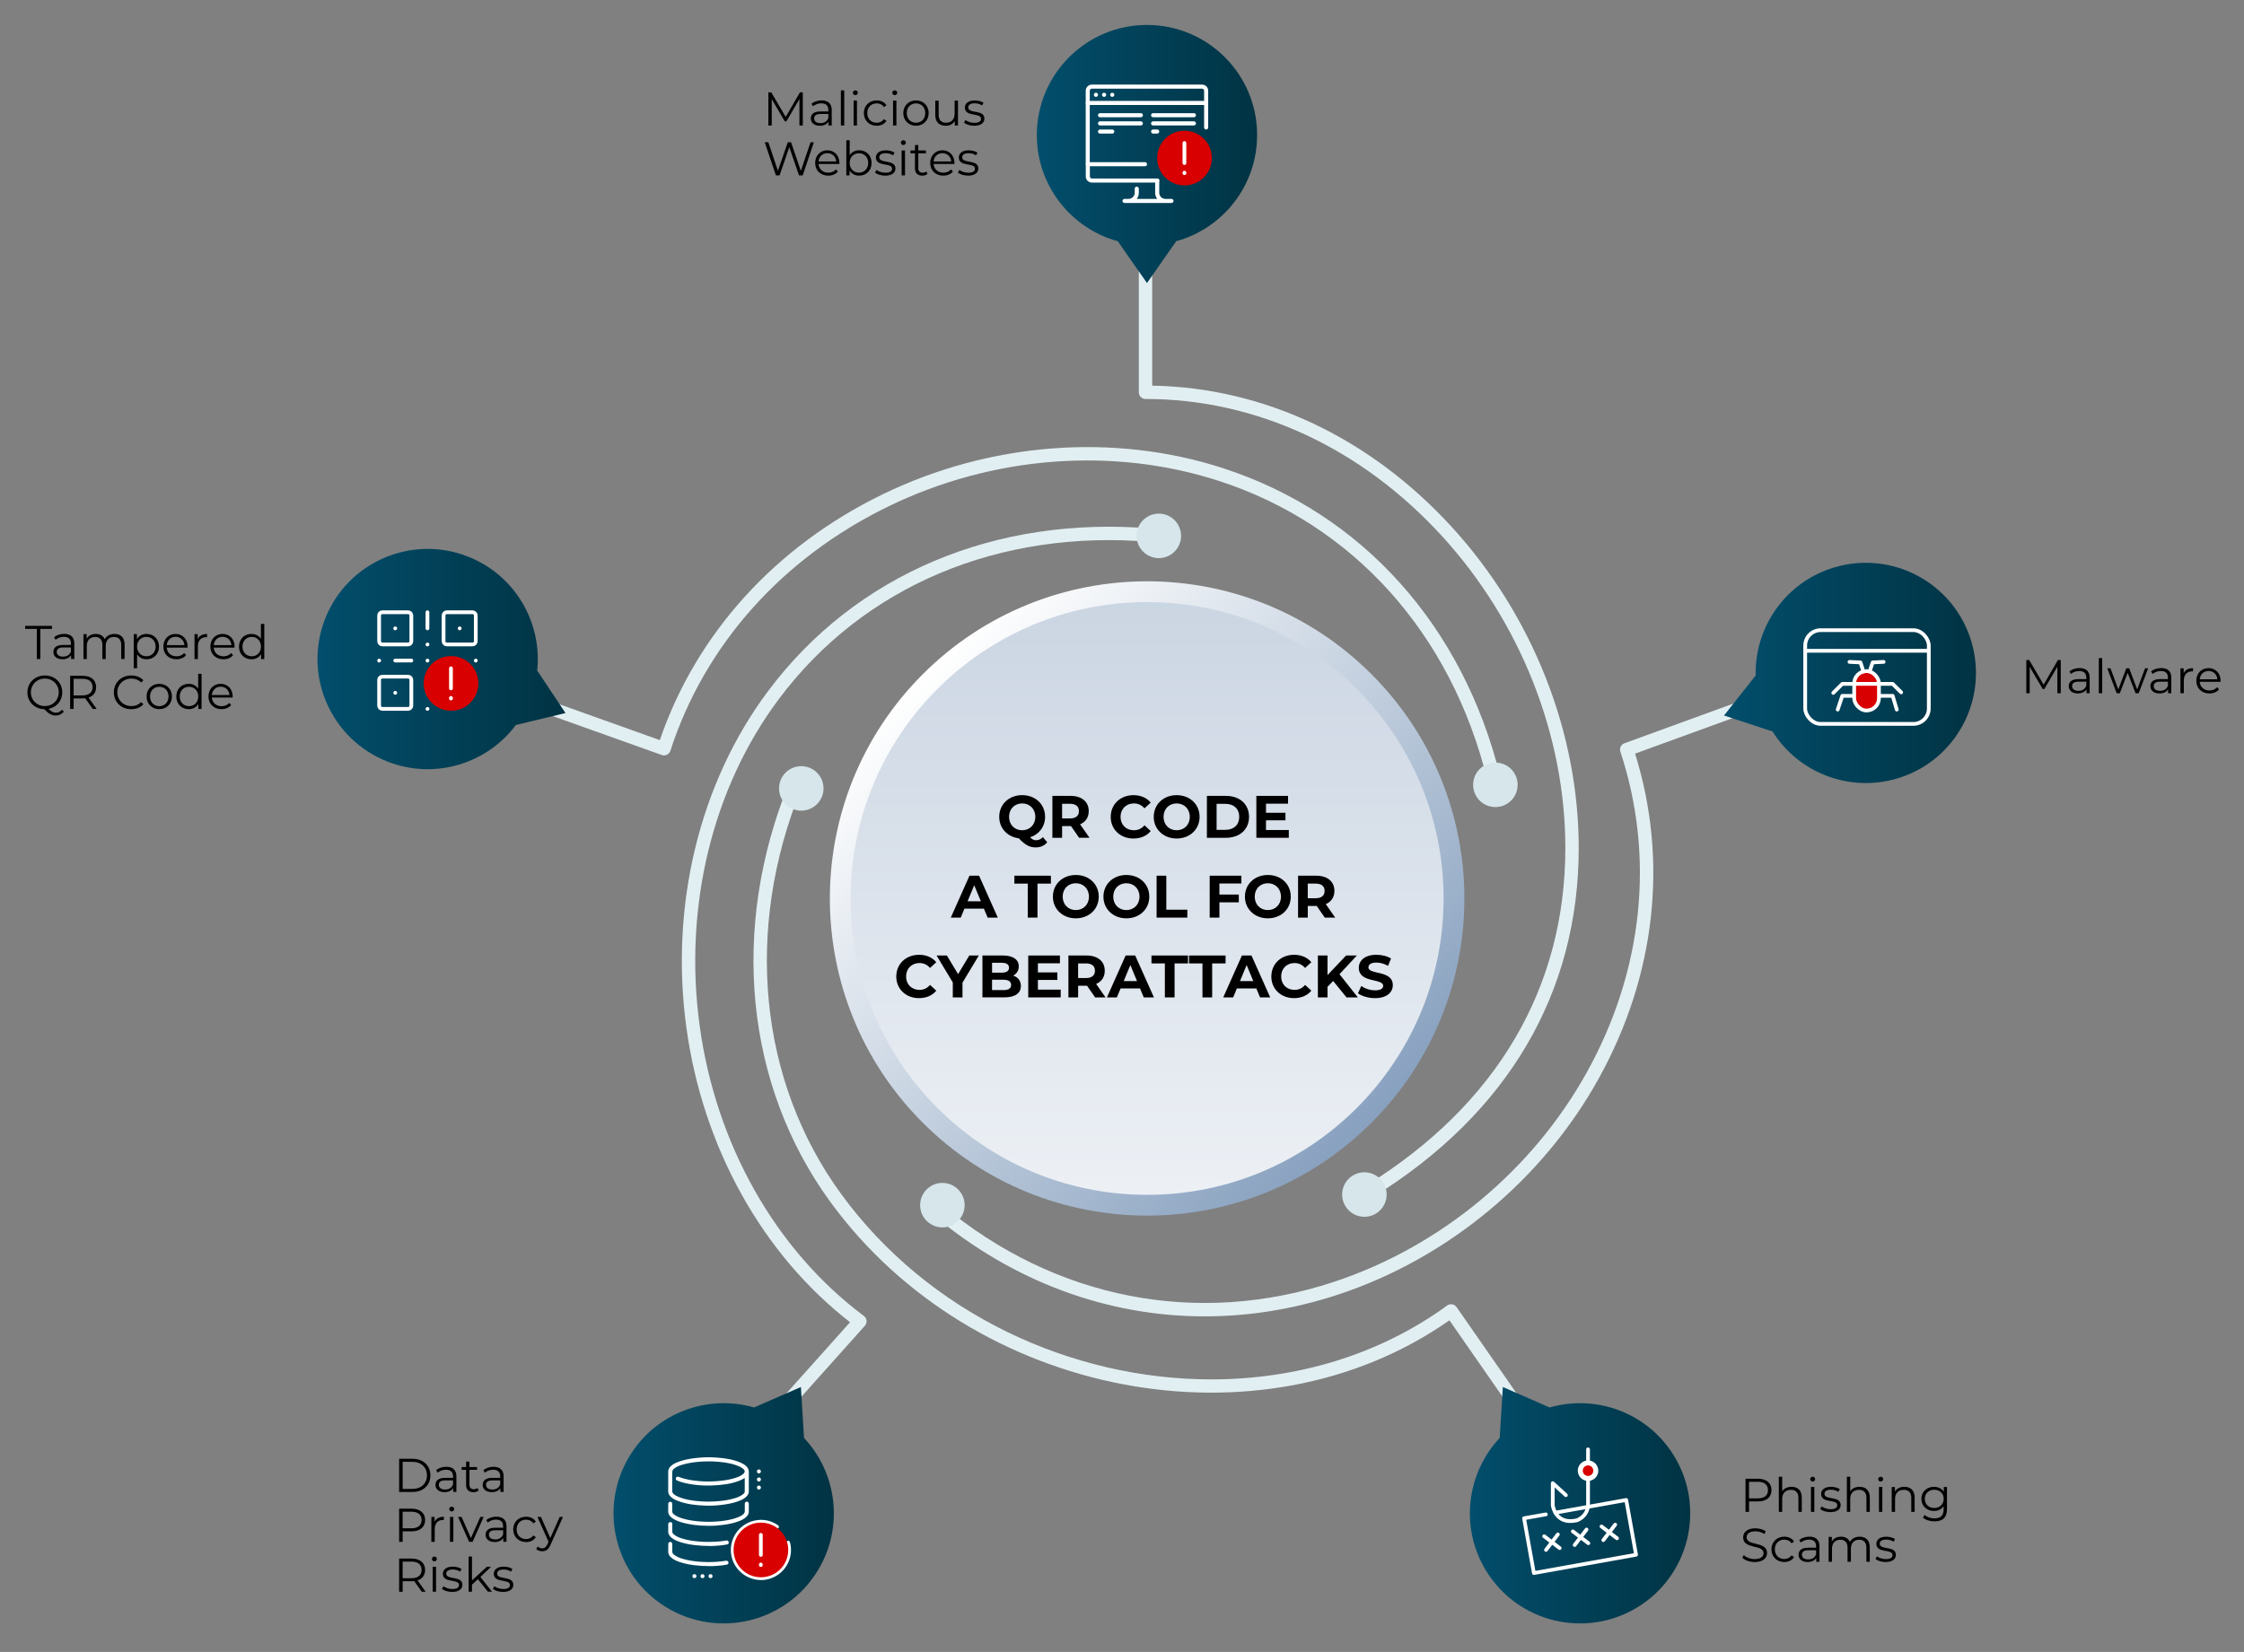 <?xml version="1.0" encoding="UTF-8"?>
<svg xmlns="http://www.w3.org/2000/svg" xmlns:xlink="http://www.w3.org/1999/xlink" id="Layer_1" data-name="Layer 1" viewBox="0 0 899.44 662.33">
  <rect x="0" y="0" width="899.44" height="662.33" fill="#808080" stroke="none"/>
  <defs>
    <style>
      .cls-1 {
        fill: url(#linear-gradient-2);
      }

      .cls-2 {
        fill: #fff;
      }

      .cls-3 {
        fill: none;
      }

      .cls-3, .cls-4, .cls-5 {
        stroke: #fff;
      }

      .cls-3, .cls-5 {
        stroke-linecap: round;
        stroke-linejoin: round;
        stroke-width: 1.5px;
      }

      .cls-6 {
        fill: url(#linear-gradient-6);
      }

      .cls-4 {
        stroke-miterlimit: 10;
        stroke-width: 2px;
      }

      .cls-4, .cls-5, .cls-7 {
        fill: #d80000;
      }

      .cls-8 {
        fill: #d6e6ea;
      }

      .cls-9 {
        fill: url(#linear-gradient-5);
      }

      .cls-10 {
        fill: #e2eff2;
      }

      .cls-11 {
        fill: url(#linear-gradient-7);
      }

      .cls-12 {
        fill: url(#linear-gradient-3);
      }

      .cls-13 {
        fill: url(#linear-gradient);
      }

      .cls-14 {
        fill: url(#linear-gradient-4);
      }
    </style>
    <linearGradient id="linear-gradient" x1="10642.5" y1="-3996.62" x2="10896.83" y2="-3996.62" gradientTransform="translate(10901.03 5149.44) rotate(-135)" gradientUnits="userSpaceOnUse">
      <stop offset="0" stop-color="#88a1bf"></stop>
      <stop offset="1" stop-color="#fff"></stop>
    </linearGradient>
    <linearGradient id="linear-gradient-2" x1="459.79" y1="219.44" x2="459.79" y2="611.49" gradientUnits="userSpaceOnUse">
      <stop offset="0" stop-color="#c8d3e1"></stop>
      <stop offset="1" stop-color="#fff"></stop>
    </linearGradient>
    <linearGradient id="linear-gradient-3" x1="691.02" y1="269.81" x2="792.01" y2="269.81" gradientUnits="userSpaceOnUse">
      <stop offset="0" stop-color="#024e6c"></stop>
      <stop offset="1" stop-color="#013343"></stop>
    </linearGradient>
    <linearGradient id="linear-gradient-4" x1="127.25" y1="264.23" x2="226.66" y2="264.23" xlink:href="#linear-gradient-3"></linearGradient>
    <linearGradient id="linear-gradient-5" x1="589.16" y1="603.49" x2="677.47" y2="603.49" xlink:href="#linear-gradient-3"></linearGradient>
    <linearGradient id="linear-gradient-6" x1="245.91" y1="603.49" x2="334.22" y2="603.49" xlink:href="#linear-gradient-3"></linearGradient>
    <linearGradient id="linear-gradient-7" x1="415.58" y1="61.74" x2="503.88" y2="61.74" xlink:href="#linear-gradient-3"></linearGradient>
  </defs>
  <g>
    <g>
      <path class="cls-10" d="m482.9,527.78c-38.88,0-76.71-13.81-108.62-40.48-1.14-.95-1.29-2.64-.34-3.77.95-1.14,2.64-1.29,3.77-.34,45.02,37.64,102.23,48.85,156.96,30.76,42.68-14.1,79.67-44.8,101.48-84.23,22.5-40.67,27.24-86.26,13.33-128.36-.45-1.38.27-2.86,1.63-3.36l76.36-27.81c1.39-.5,2.93.21,3.44,1.6.51,1.39-.21,2.93-1.6,3.44l-73.94,26.93c13.4,42.84,8.27,88.96-14.52,130.16-22.46,40.59-60.54,72.2-104.49,86.72-17.72,5.86-35.71,8.74-53.47,8.74Z"></path>
      <path class="cls-8" d="m386.65,483.19c0,4.93-4,8.92-8.92,8.92s-8.92-4-8.92-8.92,4-8.92,8.92-8.92,8.92,3.99,8.92,8.92Z"></path>
    </g>
    <g>
      <path class="cls-10" d="m549.16,480.2c-.89,0-1.77-.45-2.28-1.27-.78-1.26-.39-2.91.86-3.69,52.13-32.35,79.68-79.13,79.68-135.27,0-45.06-18-90.6-49.37-124.95-32.44-35.51-74.67-55.06-118.91-55.06-1.48,0-2.68-1.2-2.68-2.68v-76.93c0-1.48,1.2-2.68,2.68-2.68s2.68,1.2,2.68,2.68v74.27c44.79.77,87.38,20.87,120.19,56.79,32.27,35.33,50.77,82.18,50.77,128.56,0,58.1-28.43,106.45-82.22,139.83-.44.27-.93.4-1.41.4Z"></path>
      <path class="cls-8" d="m555.79,478.61c.18,4.93-3.67,9.06-8.59,9.24-4.92.18-9.06-3.66-9.24-8.59-.18-4.93,3.66-9.06,8.59-9.24,4.92-.18,9.06,3.66,9.24,8.59Z"></path>
    </g>
    <g>
      <path class="cls-10" d="m598.73,314.74c-1.2,0-2.3-.82-2.6-2.04-14.49-58.74-53.73-102.44-107.65-119.91-42.45-13.75-90.69-10.03-132.35,10.23-42.62,20.72-73.67,55.52-87.43,97.99-.22.69-.72,1.26-1.37,1.58-.65.32-1.4.37-2.09.12l-76.52-27.33c-1.39-.5-2.12-2.03-1.62-3.43.5-1.4,2.03-2.12,3.43-1.62l73.94,26.41c14.63-42.68,46.25-77.61,89.31-98.54,42.9-20.85,92.59-24.69,136.35-10.51,55.72,18.05,96.26,63.15,111.2,123.73.35,1.44-.52,2.89-1.96,3.25-.22.05-.43.08-.64.08Z"></path>
      <path class="cls-8" d="m608.3,314.66c0,4.93-3.99,8.92-8.92,8.92s-8.92-3.99-8.92-8.92,3.99-8.92,8.92-8.92,8.92,4,8.92,8.92Z"></path>
    </g>
    <g>
      <path class="cls-10" d="m291.61,591.75c-.64,0-1.27-.22-1.79-.68-1.1-.99-1.2-2.68-.21-3.79l51.11-57.15c-35.25-27.38-59.11-70.33-65.63-118.33-6.63-48.85,5.29-97.93,32.72-134.65,35-46.87,91.21-70.63,154.22-65.2,1.48.13,2.57,1.43,2.44,2.9-.13,1.48-1.44,2.54-2.9,2.44-61.12-5.27-115.6,17.72-149.46,63.07-26.59,35.61-38.15,83.26-31.7,130.73,6.47,47.64,30.47,90.11,65.86,116.53.6.45.99,1.13,1.06,1.88.08.75-.17,1.49-.67,2.05l-53.05,59.31c-.53.59-1.26.89-2,.89Z"></path>
      <path class="cls-8" d="m473.4,214.85c0,4.93-4,8.92-8.92,8.92s-8.92-4-8.92-8.92,4-8.92,8.92-8.92,8.92,3.99,8.92,8.92Z"></path>
    </g>
    <g>
      <path class="cls-10" d="m625.99,592.12c-.85,0-1.68-.4-2.2-1.15l-42.83-61.61c-75.56,52.99-190.86,31.17-248.18-47.52-34.06-46.76-40.25-109.47-16.57-167.76.56-1.37,2.12-2.03,3.49-1.47,1.37.56,2.03,2.12,1.48,3.49-22.98,56.56-17.02,117.34,15.94,162.58,35.05,48.12,92.41,74.36,148.36,74.37,33.76,0,67.01-9.55,94.56-29.62.58-.42,1.31-.6,2.02-.48.71.12,1.34.52,1.76,1.11l44.38,63.84c.85,1.22.55,2.89-.67,3.73-.47.32-1,.48-1.53.48Z"></path>
      <path class="cls-8" d="m330.09,316.1c0,4.93-4,8.92-8.92,8.92s-8.92-4-8.92-8.92,4-8.92,8.92-8.92,8.92,4,8.92,8.92Z"></path>
    </g>
  </g>
  <g>
    <path class="cls-13" d="m549.71,450.14c-49.66,49.66-130.18,49.66-179.84,0-49.66-49.66-49.66-130.17,0-179.83,49.66-49.66,130.18-49.66,179.84,0,49.66,49.66,49.66,130.18,0,179.84Z"></path>
    <path class="cls-1" d="m340.96,360.22c0-65.62,53.2-118.82,118.83-118.82s118.83,53.2,118.83,118.82-53.2,118.83-118.83,118.83c-65.63,0-118.83-53.2-118.83-118.83Z"></path>
  </g>
  <path class="cls-12" d="m760.55,312.09c23.35-7.02,36.6-31.63,29.58-54.99-7.01-23.35-31.63-36.6-54.98-29.58-19.47,5.85-31.9,23.92-31.44,43.3l-12.69,16.05,19.44,6.4c10.3,16.42,30.63,24.66,50.09,18.81Z"></path>
  <path class="cls-14" d="m155.31,305.34c-22.7-8.89-33.9-34.51-25.01-57.21,8.89-22.7,34.51-33.9,57.21-25,18.93,7.41,29.84,26.44,27.81,45.72l11.34,17.03-19.89,4.8c-11.6,15.53-32.54,22.08-51.46,14.67Z"></path>
  <g>
    <g>
      <path class="cls-3" d="m177.78,264.84v6.46"></path>
      <path class="cls-3" d="m171.33,245.47v6.46"></path>
      <path class="cls-3" d="m184.24,264.84v6.46"></path>
      <path class="cls-3" d="m171.33,277.75h16.92"></path>
      <path class="cls-3" d="m158.41,264.84h6.46"></path>
      <path class="cls-3" d="m158.41,251.95l.02-.02"></path>
      <path class="cls-3" d="m171.33,264.86l.02-.02"></path>
      <path class="cls-3" d="m151.96,264.86l.02-.02"></path>
      <path class="cls-3" d="m171.33,258.41l.02-.02"></path>
      <path class="cls-3" d="m171.33,271.32l.02-.02"></path>
      <path class="cls-3" d="m171.33,284.23l.02-.02"></path>
      <path class="cls-3" d="m190.7,264.86l.02-.02"></path>
      <path class="cls-3" d="m184.24,251.95l.02-.02"></path>
      <path class="cls-3" d="m164.87,246.76v10.33c0,.71-.58,1.29-1.29,1.29h-10.33c-.71,0-1.29-.58-1.29-1.29v-10.33c0-.71.58-1.29,1.29-1.29h10.33c.71,0,1.29.58,1.29,1.29Z"></path>
      <path class="cls-3" d="m190.7,246.76v10.33c0,.71-.58,1.29-1.29,1.29h-10.33c-.71,0-1.29-.58-1.29-1.29v-10.33c0-.71.58-1.29,1.29-1.29h10.33c.71,0,1.29.58,1.29,1.29Z"></path>
      <path class="cls-3" d="m158.41,277.78l.02-.02"></path>
      <path class="cls-3" d="m164.87,272.59v10.33c0,.71-.58,1.29-1.29,1.29h-10.33c-.71,0-1.29-.58-1.29-1.29v-10.33c0-.71.58-1.29,1.29-1.29h10.33c.71,0,1.29.58,1.29,1.29Z"></path>
    </g>
    <g>
      <circle class="cls-7" cx="180.78" cy="274" r="10.96"></circle>
      <g>
        <line class="cls-3" x1="180.75" y1="267.95" x2="180.75" y2="276"></line>
        <line class="cls-3" x1="180.75" y1="279.84" x2="180.75" y2="280.05"></line>
      </g>
    </g>
  </g>
  <path class="cls-9" d="m595.65,629.76c12.71,20.81,39.89,27.37,60.69,14.65,20.81-12.71,27.37-39.89,14.65-60.7-10.6-17.34-31.24-24.77-49.87-19.41l-18.75-8.2-1.26,20.43c-13.27,14.13-16.07,35.89-5.47,53.23Z"></path>
  <path class="cls-6" d="m327.73,629.76c-12.71,20.81-39.89,27.37-60.69,14.65-20.81-12.71-27.36-39.89-14.65-60.7,10.6-17.34,31.24-24.77,49.87-19.41l18.75-8.2,1.26,20.43c13.27,14.13,16.07,35.89,5.47,53.23Z"></path>
  <path class="cls-11" d="m503.88,54.15c0-24.39-19.77-44.15-44.15-44.15s-44.15,19.77-44.15,44.15c0,20.32,13.74,37.43,32.43,42.56l11.72,16.77,11.72-16.77c18.69-5.14,32.42-22.24,32.42-42.56Z"></path>
  <g>
    <path d="m419.74,337.7c-1.1,1.34-2.69,2.06-4.54,2.06-2.5,0-4.25-.91-6.84-3.65-4.61-.58-7.85-4.06-7.85-8.62,0-4.99,3.89-8.69,9.19-8.69s9.19,3.67,9.19,8.69c0,3.94-2.42,7.06-6,8.21.82.86,1.54,1.18,2.38,1.18,1.03,0,1.94-.41,2.74-1.25l1.73,2.06Zm-10.03-4.82c3,0,5.26-2.18,5.26-5.38s-2.26-5.38-5.26-5.38-5.26,2.18-5.26,5.38,2.26,5.38,5.26,5.38Z"></path>
    <path d="m432.53,335.9l-3.24-4.68h-3.58v4.68h-3.89v-16.8h7.27c4.49,0,7.3,2.33,7.3,6.1,0,2.52-1.27,4.37-3.46,5.3l3.77,5.4h-4.18Zm-3.65-13.63h-3.17v5.86h3.17c2.38,0,3.58-1.1,3.58-2.93s-1.2-2.93-3.58-2.93Z"></path>
    <path d="m445.2,327.5c0-5.06,3.89-8.69,9.12-8.69,2.9,0,5.33,1.06,6.91,2.98l-2.5,2.3c-1.13-1.3-2.54-1.97-4.22-1.97-3.14,0-5.38,2.21-5.38,5.38s2.23,5.38,5.38,5.38c1.68,0,3.1-.67,4.22-1.99l2.5,2.3c-1.58,1.94-4.01,3-6.94,3-5.21,0-9.1-3.62-9.1-8.69Z"></path>
    <path d="m462.44,327.5c0-4.99,3.89-8.69,9.19-8.69s9.19,3.67,9.19,8.69-3.91,8.69-9.19,8.69-9.19-3.7-9.19-8.69Zm14.45,0c0-3.19-2.26-5.38-5.26-5.38s-5.26,2.18-5.26,5.38,2.26,5.38,5.26,5.38,5.26-2.18,5.26-5.38Z"></path>
    <path d="m483.75,319.1h7.63c5.5,0,9.26,3.31,9.26,8.4s-3.77,8.4-9.26,8.4h-7.63v-16.8Zm7.44,13.61c3.34,0,5.52-1.99,5.52-5.21s-2.18-5.21-5.52-5.21h-3.55v10.42h3.55Z"></path>
    <path d="m516.58,332.78v3.12h-13.01v-16.8h12.7v3.12h-8.83v3.65h7.8v3.02h-7.8v3.89h9.14Z"></path>
    <path d="m394.37,364.3h-7.8l-1.49,3.6h-3.98l7.49-16.8h3.84l7.51,16.8h-4.08l-1.49-3.6Zm-1.22-2.95l-2.66-6.43-2.66,6.43h5.33Z"></path>
    <path d="m411.96,354.27h-5.38v-3.17h14.64v3.17h-5.38v13.63h-3.89v-13.63Z"></path>
    <path d="m422.02,359.5c0-4.99,3.89-8.69,9.19-8.69s9.19,3.67,9.19,8.69-3.91,8.69-9.19,8.69-9.19-3.7-9.19-8.69Zm14.45,0c0-3.19-2.26-5.38-5.26-5.38s-5.26,2.18-5.26,5.38,2.26,5.38,5.26,5.38,5.26-2.18,5.26-5.38Z"></path>
    <path d="m442.28,359.5c0-4.99,3.89-8.69,9.19-8.69s9.19,3.67,9.19,8.69-3.91,8.69-9.19,8.69-9.19-3.7-9.19-8.69Zm14.45,0c0-3.19-2.26-5.38-5.26-5.38s-5.26,2.18-5.26,5.38,2.26,5.38,5.26,5.38,5.26-2.18,5.26-5.38Z"></path>
    <path d="m463.59,351.1h3.89v13.63h8.42v3.17h-12.31v-16.8Z"></path>
    <path d="m488.76,354.22v4.44h7.78v3.12h-7.78v6.12h-3.89v-16.8h12.7v3.12h-8.81Z"></path>
    <path d="m498.99,359.5c0-4.99,3.89-8.69,9.19-8.69s9.19,3.67,9.19,8.69-3.91,8.69-9.19,8.69-9.19-3.7-9.19-8.69Zm14.45,0c0-3.19-2.26-5.38-5.26-5.38s-5.26,2.18-5.26,5.38,2.26,5.38,5.26,5.38,5.26-2.18,5.26-5.38Z"></path>
    <path d="m531,367.9l-3.24-4.68h-3.58v4.68h-3.89v-16.8h7.27c4.49,0,7.3,2.33,7.3,6.1,0,2.52-1.27,4.37-3.46,5.3l3.77,5.4h-4.18Zm-3.65-13.63h-3.17v5.86h3.17c2.38,0,3.58-1.1,3.58-2.93s-1.2-2.93-3.58-2.93Z"></path>
    <path d="m359.25,391.5c0-5.06,3.89-8.69,9.12-8.69,2.9,0,5.33,1.06,6.91,2.98l-2.5,2.3c-1.13-1.3-2.54-1.97-4.22-1.97-3.14,0-5.38,2.21-5.38,5.38s2.23,5.38,5.38,5.38c1.68,0,3.1-.67,4.22-1.99l2.5,2.3c-1.58,1.95-4.01,3-6.94,3-5.21,0-9.1-3.62-9.1-8.69Z"></path>
    <path d="m385.79,393.95v5.95h-3.89v-6l-6.5-10.8h4.13l4.49,7.46,4.49-7.46h3.82l-6.53,10.85Z"></path>
    <path d="m409.19,395.31c0,2.9-2.3,4.58-6.72,4.58h-8.69v-16.8h8.21c4.2,0,6.36,1.75,6.36,4.37,0,1.68-.86,2.98-2.23,3.7,1.87.6,3.07,2.04,3.07,4.15Zm-11.55-9.29v3.96h3.86c1.9,0,2.93-.67,2.93-1.99s-1.03-1.97-2.93-1.97h-3.86Zm7.63,8.88c0-1.42-1.08-2.09-3.1-2.09h-4.54v4.15h4.54c2.02,0,3.1-.62,3.1-2.06Z"></path>
    <path d="m425.15,396.78v3.12h-13.01v-16.8h12.7v3.12h-8.83v3.65h7.8v3.02h-7.8v3.89h9.14Z"></path>
    <path d="m438.95,399.9l-3.24-4.68h-3.58v4.68h-3.89v-16.8h7.27c4.49,0,7.3,2.33,7.3,6.1,0,2.52-1.27,4.37-3.46,5.3l3.77,5.4h-4.18Zm-3.65-13.63h-3.17v5.86h3.17c2.38,0,3.58-1.1,3.58-2.93s-1.2-2.93-3.58-2.93Z"></path>
    <path d="m456.95,396.3h-7.8l-1.49,3.6h-3.98l7.49-16.8h3.84l7.51,16.8h-4.08l-1.49-3.6Zm-1.22-2.95l-2.66-6.43-2.66,6.43h5.33Z"></path>
    <path d="m466.91,386.27h-5.38v-3.17h14.64v3.17h-5.38v13.63h-3.89v-13.63Z"></path>
    <path d="m481.98,386.27h-5.38v-3.17h14.64v3.17h-5.38v13.63h-3.89v-13.63Z"></path>
    <path d="m503.56,396.3h-7.8l-1.49,3.6h-3.98l7.49-16.8h3.84l7.51,16.8h-4.08l-1.49-3.6Zm-1.22-2.95l-2.66-6.43-2.66,6.43h5.33Z"></path>
    <path d="m509.58,391.5c0-5.06,3.89-8.69,9.12-8.69,2.9,0,5.33,1.06,6.91,2.98l-2.5,2.3c-1.13-1.3-2.54-1.97-4.22-1.97-3.14,0-5.38,2.21-5.38,5.38s2.23,5.38,5.38,5.38c1.68,0,3.1-.67,4.22-1.99l2.5,2.3c-1.58,1.95-4.01,3-6.94,3-5.21,0-9.1-3.62-9.1-8.69Z"></path>
    <path d="m534.35,393.3l-2.26,2.35v4.25h-3.86v-16.8h3.86v7.85l7.44-7.85h4.32l-6.96,7.49,7.37,9.31h-4.54l-5.38-6.6Z"></path>
    <path d="m544.31,398.24l1.32-2.93c1.42,1.03,3.53,1.75,5.54,1.75,2.3,0,3.24-.77,3.24-1.8,0-3.14-9.77-.98-9.77-7.22,0-2.86,2.3-5.23,7.08-5.23,2.11,0,4.27.5,5.83,1.49l-1.2,2.95c-1.56-.89-3.17-1.32-4.66-1.32-2.3,0-3.19.86-3.19,1.92,0,3.1,9.77.96,9.77,7.13,0,2.81-2.33,5.21-7.13,5.21-2.66,0-5.35-.79-6.84-1.94Z"></path>
  </g>
  <g>
    <path d="m14.75,252.15h-4.67v-1.22h10.75v1.22h-4.67v12.08h-1.41v-12.08Z"></path>
    <path d="m29.78,258.04v6.19h-1.29v-1.56c-.61,1.03-1.79,1.65-3.44,1.65-2.26,0-3.65-1.18-3.65-2.91,0-1.54.99-2.83,3.86-2.83h3.17v-.61c0-1.71-.97-2.64-2.83-2.64-1.29,0-2.51.46-3.32,1.18l-.61-1.01c1.01-.85,2.49-1.35,4.07-1.35,2.58,0,4.05,1.29,4.05,3.88Zm-1.35,3.19v-1.63h-3.13c-1.94,0-2.56.76-2.56,1.79,0,1.16.93,1.88,2.53,1.88s2.64-.72,3.17-2.03Z"></path>
    <path d="m49.94,258.44v5.79h-1.35v-5.66c0-2.11-1.06-3.19-2.87-3.19-2.05,0-3.34,1.33-3.34,3.61v5.24h-1.35v-5.66c0-2.11-1.06-3.19-2.89-3.19-2.03,0-3.34,1.33-3.34,3.61v5.24h-1.35v-9.99h1.29v1.82c.7-1.2,1.99-1.9,3.67-1.9s2.94.7,3.55,2.11c.72-1.29,2.15-2.11,3.95-2.11,2.43,0,4.03,1.41,4.03,4.27Z"></path>
    <path d="m63.73,259.24c0,3.04-2.13,5.09-4.98,5.09-1.6,0-2.96-.68-3.8-1.98v5.57h-1.35v-13.68h1.29v1.98c.82-1.33,2.2-2.05,3.86-2.05,2.85,0,4.98,2.05,4.98,5.07Zm-1.35,0c0-2.32-1.61-3.89-3.72-3.89s-3.72,1.58-3.72,3.89,1.6,3.89,3.72,3.89,3.72-1.56,3.72-3.89Z"></path>
    <path d="m75.19,259.66h-8.36c.15,2.09,1.75,3.48,3.93,3.48,1.22,0,2.3-.44,3.06-1.31l.76.87c-.89,1.06-2.28,1.63-3.86,1.63-3.12,0-5.24-2.13-5.24-5.09s2.07-5.07,4.88-5.07,4.84,2.07,4.84,5.07c0,.11-.02.27-.02.42Zm-8.36-1.01h7.09c-.17-1.96-1.6-3.33-3.55-3.33s-3.36,1.37-3.53,3.33Z"></path>
    <path d="m83,254.17v1.31c-.11,0-.23-.02-.32-.02-2.09,0-3.36,1.33-3.36,3.69v5.09h-1.35v-9.99h1.29v1.96c.63-1.33,1.9-2.03,3.74-2.03Z"></path>
    <path d="m94.03,259.66h-8.36c.15,2.09,1.75,3.48,3.93,3.48,1.22,0,2.3-.44,3.06-1.31l.76.87c-.89,1.06-2.28,1.63-3.86,1.63-3.12,0-5.24-2.13-5.24-5.09s2.07-5.07,4.88-5.07,4.84,2.07,4.84,5.07c0,.11-.02.27-.02.42Zm-8.36-1.01h7.09c-.17-1.96-1.6-3.33-3.55-3.33s-3.36,1.37-3.53,3.33Z"></path>
    <path d="m105.93,250.14v14.1h-1.29v-1.98c-.82,1.35-2.2,2.07-3.86,2.07-2.85,0-4.98-2.07-4.98-5.09s2.13-5.07,4.98-5.07c1.6,0,2.96.68,3.8,1.98v-6h1.35Zm-1.33,9.1c0-2.34-1.6-3.89-3.7-3.89s-3.72,1.56-3.72,3.89,1.6,3.89,3.72,3.89,3.7-1.56,3.7-3.89Z"></path>
    <path d="m25.56,285.35c-.82.99-1.94,1.52-3.23,1.52-1.56,0-2.85-.7-4.6-2.53-3.89-.11-6.74-2.96-6.74-6.76s2.96-6.76,6.99-6.76,6.97,2.87,6.97,6.76c0,3.4-2.26,6-5.49,6.63,1.01,1.06,1.94,1.54,2.89,1.54,1.01,0,1.82-.4,2.53-1.22l.68.82Zm-7.58-2.26c3.19,0,5.57-2.36,5.57-5.51s-2.37-5.51-5.57-5.51-5.6,2.36-5.6,5.51,2.39,5.51,5.6,5.51Z"></path>
    <path d="m37.19,284.23l-3.04-4.27c-.34.04-.68.06-1.06.06h-3.57v4.22h-1.41v-13.3h4.98c3.38,0,5.43,1.71,5.43,4.56,0,2.09-1.1,3.55-3.04,4.18l3.25,4.56h-1.54Zm-.08-8.74c0-2.13-1.41-3.34-4.07-3.34h-3.53v6.67h3.53c2.66,0,4.07-1.24,4.07-3.32Z"></path>
    <path d="m45.64,277.58c0-3.89,2.96-6.76,6.97-6.76,1.94,0,3.69.65,4.86,1.94l-.89.89c-1.08-1.1-2.41-1.58-3.93-1.58-3.21,0-5.62,2.36-5.62,5.51s2.41,5.51,5.62,5.51c1.52,0,2.85-.48,3.93-1.6l.89.89c-1.18,1.29-2.93,1.96-4.88,1.96-3.99,0-6.95-2.87-6.95-6.76Z"></path>
    <path d="m58.75,279.24c0-2.96,2.17-5.07,5.09-5.07s5.07,2.11,5.07,5.07-2.15,5.09-5.07,5.09-5.09-2.13-5.09-5.09Zm8.8,0c0-2.34-1.58-3.89-3.7-3.89s-3.72,1.56-3.72,3.89,1.6,3.89,3.72,3.89,3.7-1.56,3.7-3.89Z"></path>
    <path d="m80.79,270.14v14.1h-1.29v-1.98c-.82,1.35-2.2,2.07-3.86,2.07-2.85,0-4.98-2.07-4.98-5.09s2.13-5.07,4.98-5.07c1.6,0,2.96.68,3.8,1.98v-6h1.35Zm-1.33,9.1c0-2.34-1.6-3.89-3.7-3.89s-3.72,1.56-3.72,3.89,1.6,3.89,3.72,3.89,3.7-1.56,3.7-3.89Z"></path>
    <path d="m93.26,279.66h-8.36c.15,2.09,1.75,3.48,3.93,3.48,1.22,0,2.3-.44,3.06-1.31l.76.87c-.89,1.06-2.28,1.63-3.86,1.63-3.12,0-5.24-2.13-5.24-5.09s2.07-5.07,4.88-5.07,4.84,2.07,4.84,5.07c0,.11-.02.27-.02.42Zm-8.36-1.01h7.09c-.17-1.96-1.6-3.33-3.55-3.33s-3.36,1.37-3.53,3.33Z"></path>
  </g>
  <g>
    <path d="m159.98,584.88h5.41c4.26,0,7.12,2.74,7.12,6.65s-2.87,6.65-7.12,6.65h-5.41v-13.3Zm5.34,12.08c3.53,0,5.81-2.24,5.81-5.43s-2.28-5.43-5.81-5.43h-3.93v10.87h3.93Z"></path>
    <path d="m182.93,591.98v6.19h-1.29v-1.56c-.61,1.03-1.79,1.65-3.44,1.65-2.26,0-3.65-1.18-3.65-2.91,0-1.54.99-2.83,3.86-2.83h3.17v-.61c0-1.71-.97-2.64-2.83-2.64-1.29,0-2.51.46-3.32,1.18l-.61-1.01c1.01-.85,2.49-1.35,4.07-1.35,2.58,0,4.05,1.29,4.05,3.88Zm-1.35,3.19v-1.63h-3.13c-1.94,0-2.56.76-2.56,1.79,0,1.16.93,1.88,2.53,1.88s2.64-.72,3.17-2.03Z"></path>
    <path d="m191.86,597.57c-.53.48-1.33.7-2.11.7-1.88,0-2.93-1.06-2.93-2.91v-6.04h-1.79v-1.14h1.79v-2.18h1.35v2.18h3.04v1.14h-3.04v5.96c0,1.18.61,1.82,1.73,1.82.55,0,1.1-.17,1.48-.51l.48.97Z"></path>
    <path d="m201.85,591.98v6.19h-1.29v-1.56c-.61,1.03-1.79,1.65-3.44,1.65-2.26,0-3.65-1.18-3.65-2.91,0-1.54.99-2.83,3.86-2.83h3.17v-.61c0-1.71-.97-2.64-2.83-2.64-1.29,0-2.51.46-3.32,1.18l-.61-1.01c1.01-.85,2.49-1.35,4.07-1.35,2.58,0,4.05,1.29,4.05,3.88Zm-1.35,3.19v-1.63h-3.13c-1.94,0-2.56.76-2.56,1.79,0,1.16.93,1.88,2.53,1.88s2.64-.72,3.17-2.03Z"></path>
    <path d="m170.39,609.44c0,2.83-2.05,4.54-5.43,4.54h-3.57v4.2h-1.41v-13.3h4.98c3.38,0,5.43,1.71,5.43,4.56Zm-1.41,0c0-2.13-1.41-3.34-4.07-3.34h-3.53v6.65h3.53c2.66,0,4.07-1.22,4.07-3.3Z"></path>
    <path d="m177.93,608.11v1.31c-.11,0-.23-.02-.32-.02-2.09,0-3.36,1.33-3.36,3.69v5.09h-1.35v-9.99h1.29v1.96c.63-1.33,1.9-2.03,3.74-2.03Z"></path>
    <path d="m180.06,605.03c0-.51.44-.95.99-.95s.99.42.99.93c0,.55-.42.99-.99.99s-.99-.44-.99-.97Zm.3,3.15h1.35v9.99h-1.35v-9.99Z"></path>
    <path d="m193.87,608.18l-4.45,9.99h-1.39l-4.43-9.99h1.41l3.74,8.51,3.78-8.51h1.33Z"></path>
    <path d="m203.01,611.98v6.19h-1.29v-1.56c-.61,1.03-1.79,1.65-3.44,1.65-2.26,0-3.65-1.18-3.65-2.91,0-1.54.99-2.83,3.86-2.83h3.17v-.61c0-1.71-.97-2.64-2.83-2.64-1.29,0-2.51.46-3.32,1.18l-.61-1.01c1.01-.85,2.49-1.35,4.07-1.35,2.58,0,4.05,1.29,4.05,3.88Zm-1.35,3.19v-1.63h-3.13c-1.94,0-2.56.76-2.56,1.79,0,1.16.93,1.88,2.53,1.88s2.64-.72,3.17-2.03Z"></path>
    <path d="m205.71,613.18c0-2.98,2.17-5.07,5.15-5.07,1.69,0,3.12.67,3.91,1.98l-1.01.68c-.68-1.01-1.75-1.48-2.91-1.48-2.18,0-3.78,1.56-3.78,3.89s1.6,3.89,3.78,3.89c1.16,0,2.22-.46,2.91-1.46l1.01.68c-.8,1.29-2.22,1.98-3.91,1.98-2.98,0-5.15-2.11-5.15-5.09Z"></path>
    <path d="m225.66,608.18l-5,11.19c-.84,1.96-1.9,2.58-3.32,2.58-.93,0-1.82-.3-2.43-.91l.63-1.01c.49.49,1.1.76,1.82.76.89,0,1.5-.42,2.07-1.67l.44-.97-4.46-9.97h1.41l3.76,8.49,3.76-8.49h1.33Z"></path>
    <path d="m169.06,638.18l-3.04-4.27c-.34.04-.68.06-1.06.06h-3.57v4.22h-1.41v-13.3h4.98c3.38,0,5.43,1.71,5.43,4.56,0,2.09-1.1,3.55-3.04,4.18l3.25,4.56h-1.54Zm-.08-8.74c0-2.13-1.41-3.34-4.07-3.34h-3.53v6.67h3.53c2.66,0,4.07-1.24,4.07-3.32Z"></path>
    <path d="m173.13,625.03c0-.51.44-.95.99-.95s.99.42.99.93c0,.55-.42.99-.99.99s-.99-.44-.99-.97Zm.3,3.15h1.35v9.99h-1.35v-9.99Z"></path>
    <path d="m177.15,637.04l.61-1.06c.8.63,2.15,1.12,3.55,1.12,1.9,0,2.68-.65,2.68-1.63,0-2.6-6.48-.55-6.48-4.5,0-1.63,1.41-2.85,3.95-2.85,1.29,0,2.7.36,3.53.93l-.59,1.08c-.87-.61-1.92-.86-2.94-.86-1.8,0-2.6.7-2.6,1.65,0,2.7,6.48.67,6.48,4.5,0,1.73-1.52,2.85-4.12,2.85-1.65,0-3.25-.53-4.07-1.23Z"></path>
    <path d="m191.54,633.16l-2.36,2.17v2.85h-1.35v-14.1h1.35v9.56l5.97-5.45h1.67l-4.27,4.08,4.67,5.91h-1.65l-4.03-5.02Z"></path>
    <path d="m197.56,637.04l.61-1.06c.8.63,2.15,1.12,3.55,1.12,1.9,0,2.68-.65,2.68-1.63,0-2.6-6.48-.55-6.48-4.5,0-1.63,1.41-2.85,3.95-2.85,1.29,0,2.7.36,3.53.93l-.59,1.08c-.87-.61-1.92-.86-2.94-.86-1.8,0-2.6.7-2.6,1.65,0,2.7,6.48.67,6.48,4.5,0,1.73-1.52,2.85-4.12,2.85-1.65,0-3.25-.53-4.07-1.23Z"></path>
  </g>
  <g>
    <path d="m710.05,597.44c0,2.83-2.05,4.54-5.43,4.54h-3.57v4.2h-1.41v-13.3h4.98c3.38,0,5.43,1.71,5.43,4.56Zm-1.41,0c0-2.13-1.41-3.34-4.07-3.34h-3.53v6.65h3.53c2.66,0,4.07-1.22,4.07-3.3Z"></path>
    <path d="m722.19,600.39v5.79h-1.35v-5.66c0-2.11-1.1-3.19-3-3.19-2.15,0-3.5,1.33-3.5,3.61v5.24h-1.35v-14.1h1.35v5.85c.74-1.16,2.05-1.82,3.74-1.82,2.43,0,4.1,1.41,4.1,4.27Z"></path>
    <path d="m725.56,593.03c0-.51.44-.95.99-.95s.99.42.99.93c0,.55-.42.99-.99.99s-.99-.44-.99-.97Zm.3,3.15h1.35v9.99h-1.35v-9.99Z"></path>
    <path d="m729.58,605.04l.61-1.06c.8.63,2.15,1.12,3.55,1.12,1.9,0,2.68-.65,2.68-1.63,0-2.6-6.48-.55-6.48-4.5,0-1.63,1.41-2.85,3.95-2.85,1.29,0,2.7.36,3.53.93l-.59,1.08c-.87-.61-1.92-.86-2.94-.86-1.8,0-2.6.7-2.6,1.65,0,2.7,6.48.67,6.48,4.5,0,1.73-1.52,2.85-4.12,2.85-1.65,0-3.25-.53-4.07-1.23Z"></path>
    <path d="m749.46,600.39v5.79h-1.35v-5.66c0-2.11-1.1-3.19-3-3.19-2.15,0-3.5,1.33-3.5,3.61v5.24h-1.35v-14.1h1.35v5.85c.74-1.16,2.05-1.82,3.74-1.82,2.43,0,4.1,1.41,4.1,4.27Z"></path>
    <path d="m752.82,593.03c0-.51.44-.95.99-.95s.99.42.99.93c0,.55-.42.99-.99.99s-.99-.44-.99-.97Zm.3,3.15h1.35v9.99h-1.35v-9.99Z"></path>
    <path d="m767.43,600.39v5.79h-1.35v-5.66c0-2.11-1.1-3.19-3-3.19-2.15,0-3.5,1.33-3.5,3.61v5.24h-1.35v-9.99h1.29v1.84c.72-1.22,2.07-1.92,3.8-1.92,2.43,0,4.1,1.41,4.1,4.27Z"></path>
    <path d="m780.39,596.19v8.78c0,3.44-1.69,5-5,5-1.82,0-3.61-.55-4.65-1.54l.68-1.03c.95.85,2.39,1.37,3.93,1.37,2.53,0,3.69-1.16,3.69-3.63v-1.27c-.84,1.27-2.26,1.94-3.89,1.94-2.85,0-5.02-2-5.02-4.86s2.17-4.83,5.02-4.83c1.67,0,3.12.68,3.95,1.99v-1.92h1.29Zm-1.31,4.75c0-2.17-1.6-3.65-3.8-3.65s-3.78,1.48-3.78,3.65,1.58,3.67,3.78,3.67,3.8-1.5,3.8-3.67Z"></path>
    <path d="m698.37,624.56l.55-1.08c.95.93,2.64,1.61,4.39,1.61,2.49,0,3.57-1.04,3.57-2.36,0-3.65-8.19-1.41-8.19-6.33,0-1.96,1.52-3.65,4.9-3.65,1.5,0,3.06.44,4.12,1.18l-.47,1.12c-1.14-.74-2.47-1.1-3.65-1.1-2.43,0-3.51,1.08-3.51,2.41,0,3.65,8.19,1.44,8.19,6.29,0,1.96-1.56,3.63-4.96,3.63-1.99,0-3.95-.7-4.94-1.73Z"></path>
    <path d="m710.03,621.18c0-2.98,2.17-5.07,5.15-5.07,1.69,0,3.12.67,3.91,1.98l-1.01.68c-.68-1.01-1.75-1.48-2.91-1.48-2.18,0-3.78,1.56-3.78,3.89s1.6,3.89,3.78,3.89c1.16,0,2.22-.46,2.91-1.46l1.01.68c-.8,1.29-2.22,1.98-3.91,1.98-2.98,0-5.15-2.11-5.15-5.09Z"></path>
    <path d="m729.28,619.99v6.19h-1.29v-1.56c-.61,1.03-1.79,1.65-3.44,1.65-2.26,0-3.65-1.18-3.65-2.91,0-1.54.99-2.83,3.86-2.83h3.17v-.61c0-1.71-.97-2.64-2.83-2.64-1.29,0-2.51.46-3.32,1.18l-.61-1.01c1.01-.85,2.49-1.35,4.07-1.35,2.58,0,4.05,1.29,4.05,3.88Zm-1.35,3.19v-1.63h-3.13c-1.94,0-2.56.76-2.56,1.79,0,1.16.93,1.88,2.53,1.88s2.64-.72,3.17-2.03Z"></path>
    <path d="m749.44,620.39v5.79h-1.35v-5.66c0-2.11-1.06-3.19-2.87-3.19-2.05,0-3.34,1.33-3.34,3.61v5.24h-1.35v-5.66c0-2.11-1.06-3.19-2.89-3.19-2.03,0-3.34,1.33-3.34,3.61v5.24h-1.35v-9.99h1.29v1.82c.7-1.2,1.99-1.9,3.67-1.9s2.94.7,3.55,2.11c.72-1.29,2.15-2.11,3.95-2.11,2.43,0,4.03,1.41,4.03,4.27Z"></path>
    <path d="m751.72,625.04l.61-1.06c.8.63,2.15,1.12,3.55,1.12,1.9,0,2.68-.65,2.68-1.63,0-2.6-6.48-.55-6.48-4.5,0-1.63,1.41-2.85,3.95-2.85,1.29,0,2.7.36,3.53.93l-.59,1.08c-.87-.61-1.92-.86-2.94-.86-1.8,0-2.6.7-2.6,1.65,0,2.7,6.48.67,6.48,4.5,0,1.73-1.52,2.85-4.12,2.85-1.65,0-3.25-.53-4.07-1.23Z"></path>
  </g>
  <g>
    <path d="m321.78,37.03v13.3h-1.35v-10.64l-5.22,8.95h-.66l-5.22-8.89v10.58h-1.35v-13.3h1.16l5.78,9.86,5.72-9.86h1.16Z"></path>
    <path d="m333.37,44.14v6.19h-1.29v-1.56c-.61,1.03-1.79,1.65-3.44,1.65-2.26,0-3.65-1.18-3.65-2.91,0-1.54.99-2.83,3.86-2.83h3.17v-.61c0-1.71-.97-2.64-2.83-2.64-1.29,0-2.51.46-3.32,1.18l-.61-1.01c1.01-.85,2.49-1.35,4.07-1.35,2.58,0,4.05,1.29,4.05,3.88Zm-1.35,3.19v-1.63h-3.13c-1.94,0-2.56.76-2.56,1.79,0,1.16.93,1.88,2.53,1.88s2.64-.72,3.17-2.03Z"></path>
    <path d="m337.04,36.23h1.35v14.1h-1.35v-14.1Z"></path>
    <path d="m341.84,37.18c0-.51.44-.95.99-.95s.99.42.99.93c0,.55-.42.99-.99.99s-.99-.44-.99-.97Zm.3,3.15h1.35v9.99h-1.35v-9.99Z"></path>
    <path d="m346.25,45.33c0-2.98,2.17-5.07,5.15-5.07,1.69,0,3.12.67,3.91,1.98l-1.01.68c-.68-1.01-1.75-1.48-2.91-1.48-2.18,0-3.78,1.56-3.78,3.89s1.6,3.89,3.78,3.89c1.16,0,2.22-.46,2.91-1.46l1.01.68c-.8,1.29-2.22,1.98-3.91,1.98-2.98,0-5.15-2.11-5.15-5.09Z"></path>
    <path d="m357.65,37.18c0-.51.44-.95.99-.95s.99.42.99.93c0,.55-.42.99-.99.99s-.99-.44-.99-.97Zm.3,3.15h1.35v9.99h-1.35v-9.99Z"></path>
    <path d="m362.06,45.33c0-2.96,2.17-5.07,5.09-5.07s5.07,2.11,5.07,5.07-2.15,5.09-5.07,5.09-5.09-2.13-5.09-5.09Zm8.8,0c0-2.34-1.58-3.89-3.7-3.89s-3.72,1.56-3.72,3.89,1.6,3.89,3.72,3.89,3.7-1.56,3.7-3.89Z"></path>
    <path d="m383.98,40.34v9.99h-1.29v-1.82c-.7,1.21-1.99,1.92-3.59,1.92-2.55,0-4.22-1.42-4.22-4.29v-5.79h1.35v5.66c0,2.13,1.1,3.21,3,3.21,2.09,0,3.4-1.35,3.4-3.63v-5.24h1.35Z"></path>
    <path d="m386.38,49.19l.61-1.06c.8.63,2.15,1.12,3.55,1.12,1.9,0,2.68-.65,2.68-1.63,0-2.6-6.48-.55-6.48-4.5,0-1.63,1.41-2.85,3.95-2.85,1.29,0,2.7.36,3.53.93l-.59,1.08c-.87-.61-1.92-.86-2.94-.86-1.8,0-2.6.7-2.6,1.65,0,2.7,6.48.67,6.48,4.5,0,1.73-1.52,2.85-4.12,2.85-1.65,0-3.25-.53-4.07-1.23Z"></path>
    <path d="m326.22,57.03l-4.48,13.3h-1.48l-3.89-11.34-3.91,11.34h-1.46l-4.48-13.3h1.44l3.84,11.44,3.97-11.44h1.31l3.91,11.49,3.89-11.49h1.35Z"></path>
    <path d="m336.45,65.75h-8.36c.15,2.09,1.75,3.48,3.93,3.48,1.22,0,2.3-.44,3.06-1.31l.76.87c-.89,1.06-2.28,1.63-3.86,1.63-3.12,0-5.24-2.13-5.24-5.09s2.07-5.07,4.88-5.07,4.84,2.07,4.84,5.07c0,.11-.02.27-.02.42Zm-8.36-1.01h7.09c-.17-1.96-1.6-3.33-3.55-3.33s-3.36,1.37-3.53,3.33Z"></path>
    <path d="m349.35,65.33c0,3.02-2.13,5.09-4.98,5.09-1.65,0-3.04-.72-3.86-2.07v1.98h-1.29v-14.1h1.35v6c.84-1.29,2.2-1.98,3.8-1.98,2.85,0,4.98,2.05,4.98,5.07Zm-1.35,0c0-2.34-1.61-3.89-3.72-3.89s-3.72,1.56-3.72,3.89,1.6,3.89,3.72,3.89,3.72-1.56,3.72-3.89Z"></path>
    <path d="m350.72,69.19l.61-1.06c.8.63,2.15,1.12,3.55,1.12,1.9,0,2.68-.65,2.68-1.63,0-2.6-6.48-.55-6.48-4.5,0-1.63,1.41-2.85,3.95-2.85,1.29,0,2.7.36,3.53.93l-.59,1.08c-.87-.61-1.92-.86-2.94-.86-1.8,0-2.6.7-2.6,1.65,0,2.7,6.48.67,6.48,4.5,0,1.73-1.52,2.85-4.12,2.85-1.65,0-3.25-.53-4.07-1.23Z"></path>
    <path d="m361.09,57.18c0-.51.44-.95.99-.95s.99.42.99.93c0,.55-.42.99-.99.99s-.99-.44-.99-.97Zm.3,3.15h1.35v9.99h-1.35v-9.99Z"></path>
    <path d="m371.77,69.72c-.53.48-1.33.7-2.11.7-1.88,0-2.93-1.06-2.93-2.91v-6.04h-1.79v-1.14h1.79v-2.18h1.35v2.18h3.04v1.14h-3.04v5.96c0,1.18.61,1.82,1.73,1.82.55,0,1.1-.17,1.48-.51l.47.97Z"></path>
    <path d="m382.56,65.75h-8.36c.15,2.09,1.75,3.48,3.93,3.48,1.22,0,2.3-.44,3.06-1.31l.76.87c-.89,1.06-2.28,1.63-3.86,1.63-3.12,0-5.24-2.13-5.24-5.09s2.07-5.07,4.88-5.07,4.84,2.07,4.84,5.07c0,.11-.02.27-.02.42Zm-8.36-1.01h7.09c-.17-1.96-1.6-3.33-3.55-3.33s-3.36,1.37-3.53,3.33Z"></path>
    <path d="m383.95,69.19l.61-1.06c.8.63,2.15,1.12,3.55,1.12,1.9,0,2.68-.65,2.68-1.63,0-2.6-6.48-.55-6.48-4.5,0-1.63,1.41-2.85,3.95-2.85,1.29,0,2.7.36,3.53.93l-.59,1.08c-.87-.61-1.92-.86-2.94-.86-1.8,0-2.6.7-2.6,1.65,0,2.7,6.48.67,6.48,4.5,0,1.73-1.52,2.85-4.12,2.85-1.65,0-3.25-.53-4.07-1.23Z"></path>
  </g>
  <g>
    <path d="m825.99,264.64v13.3h-1.35v-10.64l-5.22,8.95h-.66l-5.22-8.89v10.58h-1.35v-13.3h1.16l5.78,9.86,5.72-9.86h1.16Z"></path>
    <path d="m837.58,271.74v6.19h-1.29v-1.56c-.61,1.03-1.79,1.65-3.44,1.65-2.26,0-3.65-1.18-3.65-2.91,0-1.54.99-2.83,3.86-2.83h3.17v-.61c0-1.71-.97-2.64-2.83-2.64-1.29,0-2.51.46-3.32,1.18l-.61-1.01c1.01-.85,2.49-1.35,4.07-1.35,2.58,0,4.05,1.29,4.05,3.88Zm-1.35,3.19v-1.63h-3.13c-1.94,0-2.56.76-2.56,1.79,0,1.16.93,1.88,2.53,1.88s2.64-.72,3.17-2.03Z"></path>
    <path d="m841.25,263.84h1.35v14.1h-1.35v-14.1Z"></path>
    <path d="m861.02,267.94l-3.78,9.99h-1.27l-3.15-8.19-3.15,8.19h-1.27l-3.76-9.99h1.29l3.13,8.49,3.21-8.49h1.16l3.19,8.49,3.17-8.49h1.23Z"></path>
    <path d="m870.3,271.74v6.19h-1.29v-1.56c-.61,1.03-1.79,1.65-3.44,1.65-2.26,0-3.65-1.18-3.65-2.91,0-1.54.99-2.83,3.86-2.83h3.17v-.61c0-1.71-.97-2.64-2.83-2.64-1.29,0-2.51.46-3.32,1.18l-.61-1.01c1.01-.85,2.49-1.35,4.07-1.35,2.58,0,4.05,1.29,4.05,3.88Zm-1.35,3.19v-1.63h-3.13c-1.94,0-2.56.76-2.56,1.79,0,1.16.93,1.88,2.53,1.88s2.64-.72,3.17-2.03Z"></path>
    <path d="m879,267.87v1.31c-.11,0-.23-.02-.32-.02-2.09,0-3.36,1.33-3.36,3.69v5.09h-1.35v-9.99h1.29v1.96c.63-1.33,1.9-2.03,3.74-2.03Z"></path>
    <path d="m890.04,273.36h-8.36c.15,2.09,1.75,3.48,3.93,3.48,1.22,0,2.3-.44,3.06-1.31l.76.87c-.89,1.06-2.28,1.63-3.86,1.63-3.12,0-5.24-2.13-5.24-5.09s2.07-5.07,4.88-5.07,4.84,2.07,4.84,5.07c0,.11-.02.27-.02.42Zm-8.36-1.01h7.09c-.17-1.96-1.6-3.33-3.55-3.33s-3.36,1.37-3.53,3.33Z"></path>
  </g>
  <g id="computer_website_check_result" data-name="computer website check result">
    <g>
      <g>
        <g id="response_time" data-name="response time">
          <circle class="cls-2" cx="445.82" cy="38.01" r=".82"></circle>
          <circle class="cls-2" cx="442.55" cy="38.01" r=".82"></circle>
          <circle class="cls-2" cx="439.28" cy="38.01" r=".82"></circle>
          <path class="cls-2" d="m483.46,42.1h-47.46c-.45,0-.82-.37-.82-.82s.37-.82.82-.82h47.46c.45,0,.82.37.82.82s-.37.82-.82.82Z"></path>
        </g>
        <path class="cls-2" d="m436,66.65c-.45,0-.82-.37-.82-.82v-29.46c0-1.35,1.1-2.45,2.45-2.45h44.19c1.35,0,2.45,1.1,2.45,2.45v14.73c0,.45-.37.82-.82.82s-.82-.37-.82-.82v-14.73c0-.45-.37-.82-.82-.82h-44.19c-.45,0-.82.37-.82.82v29.46c0,.45-.37.82-.82.82Z"></path>
      </g>
      <path class="cls-2" d="m469.55,81.38h-18.82c-.45,0-.82-.37-.82-.82s.37-.82.82-.82h1.64c1.35,0,2.45-1.1,2.45-2.45v-1.64c0-.45.37-.82.82-.82s.82.37.82.82v1.64c0,.92-.31,1.77-.82,2.45h8.19c-.51-.68-.82-1.53-.82-2.45v-4.91c0-.45.37-.82.82-.82s.82.37.82.82v4.91c0,1.35,1.1,2.45,2.45,2.45h2.45c.45,0,.82.37.82.82s-.37.82-.82.82Z"></path>
      <path class="cls-2" d="m463.83,73.2h-26.18c-1.35,0-2.45-1.1-2.45-2.45v-4.91c0-.45.37-.82.82-.82h22.91c.45,0,.82.37.82.82s-.37.82-.82.82h-22.09v4.09c0,.45.37.82.82.82h26.18c.45,0,.82.37.82.82s-.37.82-.82.82Z"></path>
    </g>
    <g>
      <path class="cls-2" d="m463.83,53.56h-1.64c-.45,0-.82-.37-.82-.82s.37-.82.82-.82h1.64c.45,0,.82.37.82.82s-.37.82-.82.82Z"></path>
      <path class="cls-2" d="m478.55,47.01h-16.37c-.45,0-.82-.37-.82-.82s.37-.82.82-.82h16.37c.45,0,.82.37.82.82s-.37.82-.82.82Z"></path>
      <path class="cls-2" d="m478.55,50.29h-16.37c-.45,0-.82-.37-.82-.82s.37-.82.82-.82h16.37c.45,0,.82.37.82.82s-.37.82-.82.82Z"></path>
    </g>
    <g>
      <path class="cls-2" d="m445.82,53.56h-4.91c-.45,0-.82-.37-.82-.82s.37-.82.82-.82h4.91c.45,0,.82.37.82.82s-.37.82-.82.82Z"></path>
      <path class="cls-2" d="m457.28,47.01h-16.37c-.45,0-.82-.37-.82-.82s.37-.82.82-.82h16.37c.45,0,.82.37.82.82s-.37.82-.82.82Z"></path>
      <path class="cls-2" d="m457.28,50.29h-16.37c-.45,0-.82-.37-.82-.82s.37-.82.82-.82h16.37c.45,0,.82.37.82.82s-.37.82-.82.82Z"></path>
    </g>
  </g>
  <g>
    <circle class="cls-7" cx="474.77" cy="63.38" r="10.96"></circle>
    <g>
      <line class="cls-3" x1="474.74" y1="57.33" x2="474.74" y2="65.38"></line>
      <line class="cls-3" x1="474.74" y1="69.22" x2="474.74" y2="69.43"></line>
    </g>
  </g>
  <g>
    <rect class="cls-3" x="723.56" y="252.66" width="49.54" height="37.58" rx="6.18" ry="6.18"></rect>
    <line class="cls-3" x1="723.56" y1="260.92" x2="773.1" y2="260.92"></line>
    <polyline class="cls-3" points="753.11 278.99 758.62 278.99 760.26 284.5"></polyline>
    <polyline class="cls-3" points="736.59 284.5 738.43 278.99 743.19 278.99"></polyline>
    <rect class="cls-5" x="743.19" y="269.07" width="9.93" height="15.8" rx="4.96" ry="4.96"></rect>
    <g>
      <polyline class="cls-3" points="741.31 265.38 745.71 265.59 746.9 269.22"></polyline>
      <polyline class="cls-3" points="754.99 265.38 750.59 265.59 749.4 269.22"></polyline>
    </g>
    <polyline class="cls-3" points="734.81 277.81 738.43 274.19 758.62 274.19 762.03 277.59"></polyline>
  </g>
  <g>
    <line class="cls-3" x1="636.52" y1="586.54" x2="636.52" y2="581.11"></line>
    <polyline class="cls-3" points="623.5 606.47 651.82 601.39 655.76 623.35 614.81 630.69 610.87 608.73 619.61 607.17"></polyline>
    <path class="cls-3" d="m627.64,599.47l-5.26-4.81v8.85s.89,8.03,9.66,6.04c0,0,4.03-1.26,4.48-5.85v-10.93"></path>
    <g>
      <line class="cls-3" x1="624.42" y1="615.21" x2="619.67" y2="621.42"></line>
      <line class="cls-3" x1="625.15" y1="620.69" x2="618.94" y2="615.94"></line>
    </g>
    <g>
      <line class="cls-3" x1="635.91" y1="613.25" x2="631.16" y2="619.45"></line>
      <line class="cls-3" x1="636.64" y1="618.73" x2="630.43" y2="613.98"></line>
    </g>
    <g>
      <line class="cls-3" x1="647.4" y1="611.28" x2="642.65" y2="617.49"></line>
      <line class="cls-3" x1="648.13" y1="616.76" x2="641.92" y2="612.01"></line>
    </g>
    <circle class="cls-4" cx="636.52" cy="589.65" r="3.11"></circle>
  </g>
  <g>
    <path class="cls-2" d="m267.84,593.93c0-1.28.02-2.56,0-3.84-.01-.81.28-1.47.82-2.04,1.06-1.1,2.42-1.68,3.82-2.15,2.05-.69,4.17-1.06,6.31-1.32,2.87-.34,5.74-.4,8.61-.18,3.3.26,6.56.72,9.61,2.09.8.36,1.55.8,2.18,1.43.62.62.96,1.33.95,2.24-.03,2.57-.02,5.15,0,7.72,0,.73-.24,1.35-.71,1.88-.9,1.04-2.1,1.61-3.35,2.08-2.22.84-4.54,1.25-6.89,1.53-2.18.26-4.36.36-6.54.28-3.76-.13-7.48-.54-11.03-1.91-1.05-.41-2.06-.92-2.87-1.73-.62-.62-.96-1.34-.93-2.25.04-1.28,0-2.56.01-3.84Zm30.68-1.38c-.75.47-1.44.84-2.18,1.13-3.52,1.36-7.21,1.76-10.94,1.9-2.61.1-5.21-.03-7.79-.4-2.07-.3-4.12-.73-6.07-1.51-.58-.23-.81-.66-.63-1.13.18-.47.64-.61,1.23-.38,2.79,1.09,5.72,1.5,8.68,1.72,2.38.18,4.77.13,7.15-.08,2.29-.2,4.55-.55,6.74-1.25,1.14-.36,2.25-.79,3.18-1.58.8-.68.79-1.39,0-2.06-.37-.32-.79-.58-1.23-.79-2.66-1.28-5.51-1.73-8.4-2.01-2.23-.21-4.46-.25-6.7-.13-2.7.14-5.37.48-7.97,1.24-1.18.35-2.32.78-3.32,1.52-.56.42-.85.93-.84,1.67.03,2.44.02,4.88,0,7.32,0,.52.19.91.55,1.24.56.52,1.24.86,1.94,1.16,2.85,1.19,5.86,1.6,8.91,1.82,2.38.17,4.77.13,7.15-.08,2.07-.18,4.12-.49,6.12-1.06,1.29-.37,2.56-.82,3.65-1.65.38-.29.75-.63.75-1.14.02-1.8,0-3.59,0-5.48Z"></path>
    <path class="cls-3" d="m315.9,618.5c1.71,6.25-2.2,12.61-8.54,14.01-.79.17-1.59.28-2.28.24-5.54,0-10.23-3.95-11.21-9.23-1.09-5.87,2.6-11.79,8.75-13.13,3.16-.69,6.13-.07,8.82,1.76"></path>
    <path class="cls-2" d="m283.93,611.75c-3.68-.03-7.33-.37-10.88-1.43-1.32-.39-2.6-.9-3.72-1.73-.98-.73-1.6-1.65-1.51-2.95.06-.87,0-1.75.01-2.62,0-.52.34-.9.8-.9.53,0,.8.29.81.87,0,.93.02,1.85,0,2.78-.02.58.2,1.01.63,1.36,1.07.88,2.35,1.33,3.66,1.72,2.03.61,4.11.92,6.21,1.11,2.4.22,4.8.25,7.2.08,2.96-.21,5.89-.62,8.68-1.72.74-.29,1.44-.64,2.06-1.16.44-.37.67-.8.65-1.4-.03-.92-.01-1.85,0-2.78,0-.57.29-.9.78-.91.5-.01.83.34.83.92,0,.98-.02,1.95,0,2.93.03.85-.3,1.54-.87,2.12-.95.98-2.16,1.52-3.41,1.98-1.89.69-3.86,1.07-5.85,1.34-2.02.27-4.04.41-6.08.4Z"></path>
    <path class="cls-2" d="m284.56,619.84c-4.36-.05-8.14-.38-11.8-1.53-1.22-.38-2.4-.87-3.43-1.65-.98-.74-1.59-1.65-1.5-2.96.06-.87,0-1.75.01-2.62,0-.49.36-.82.86-.82.53,0,.74.22.75.78,0,.94.02,1.88,0,2.83-.02.56.2.97.61,1.32,1.02.87,2.25,1.32,3.5,1.7,2.09.63,4.23.95,6.41,1.15,2.82.25,5.64.22,8.46-.03.87-.08,1.73-.22,2.58-.36.56-.09.97.13,1.08.63.11.49-.16.85-.76.97-1.25.26-2.52.37-3.79.46-1.17.08-2.35.18-2.99.14Z"></path>
    <path class="cls-2" d="m284.58,627.92c-4.38-.06-8.14-.38-11.79-1.53-1.22-.38-2.4-.87-3.43-1.64-1-.74-1.61-1.67-1.52-3,.06-.89,0-1.78.02-2.67,0-.52.31-.85.78-.86.48-.01.82.33.82.87,0,.94.02,1.88,0,2.83-.02.58.21,1,.63,1.36,1.13.93,2.48,1.39,3.85,1.79,1.98.57,4.02.87,6.07,1.05,2.4.21,4.8.23,7.2.07,1.25-.08,2.5-.23,3.75-.43.49-.08.93.18,1.01.59.1.5-.14.87-.69.98-1.22.25-2.46.37-3.69.45-1.19.08-2.38.18-3,.14Z"></path>
    <path class="cls-2" d="m304.99,589.91c.01.44-.33.81-.76.83-.47.02-.84-.32-.85-.79,0-.44.34-.8.79-.81.45,0,.81.33.82.77Z"></path>
    <path class="cls-2" d="m279.14,631.94c0,.44-.35.79-.79.8-.47,0-.83-.35-.82-.83,0-.45.37-.78.82-.78.44,0,.8.36.8.8Z"></path>
    <path class="cls-2" d="m285.61,631.94c0,.44-.35.79-.8.8-.47,0-.83-.35-.82-.83,0-.45.37-.79.81-.78.44,0,.8.37.8.81Z"></path>
    <path class="cls-2" d="m304.16,593.98c-.44-.01-.78-.37-.78-.82,0-.45.35-.79.8-.79.47,0,.83.37.81.84-.02.44-.39.78-.83.77Z"></path>
    <path class="cls-2" d="m281.56,632.74c-.44,0-.79-.35-.8-.79,0-.43.35-.8.79-.81.46-.01.84.36.83.82-.01.44-.37.79-.81.79Z"></path>
    <path class="cls-2" d="m304.16,597.21c-.44-.01-.78-.37-.78-.81,0-.45.35-.79.8-.79.46,0,.83.39.81.84-.02.44-.39.78-.83.77Z"></path>
  </g>
  <g>
    <circle class="cls-7" cx="304.99" cy="621.43" r="10.96"></circle>
    <g>
      <line class="cls-3" x1="304.96" y1="615.38" x2="304.96" y2="623.43"></line>
      <line class="cls-3" x1="304.96" y1="627.27" x2="304.96" y2="627.48"></line>
    </g>
  </g>
</svg>
